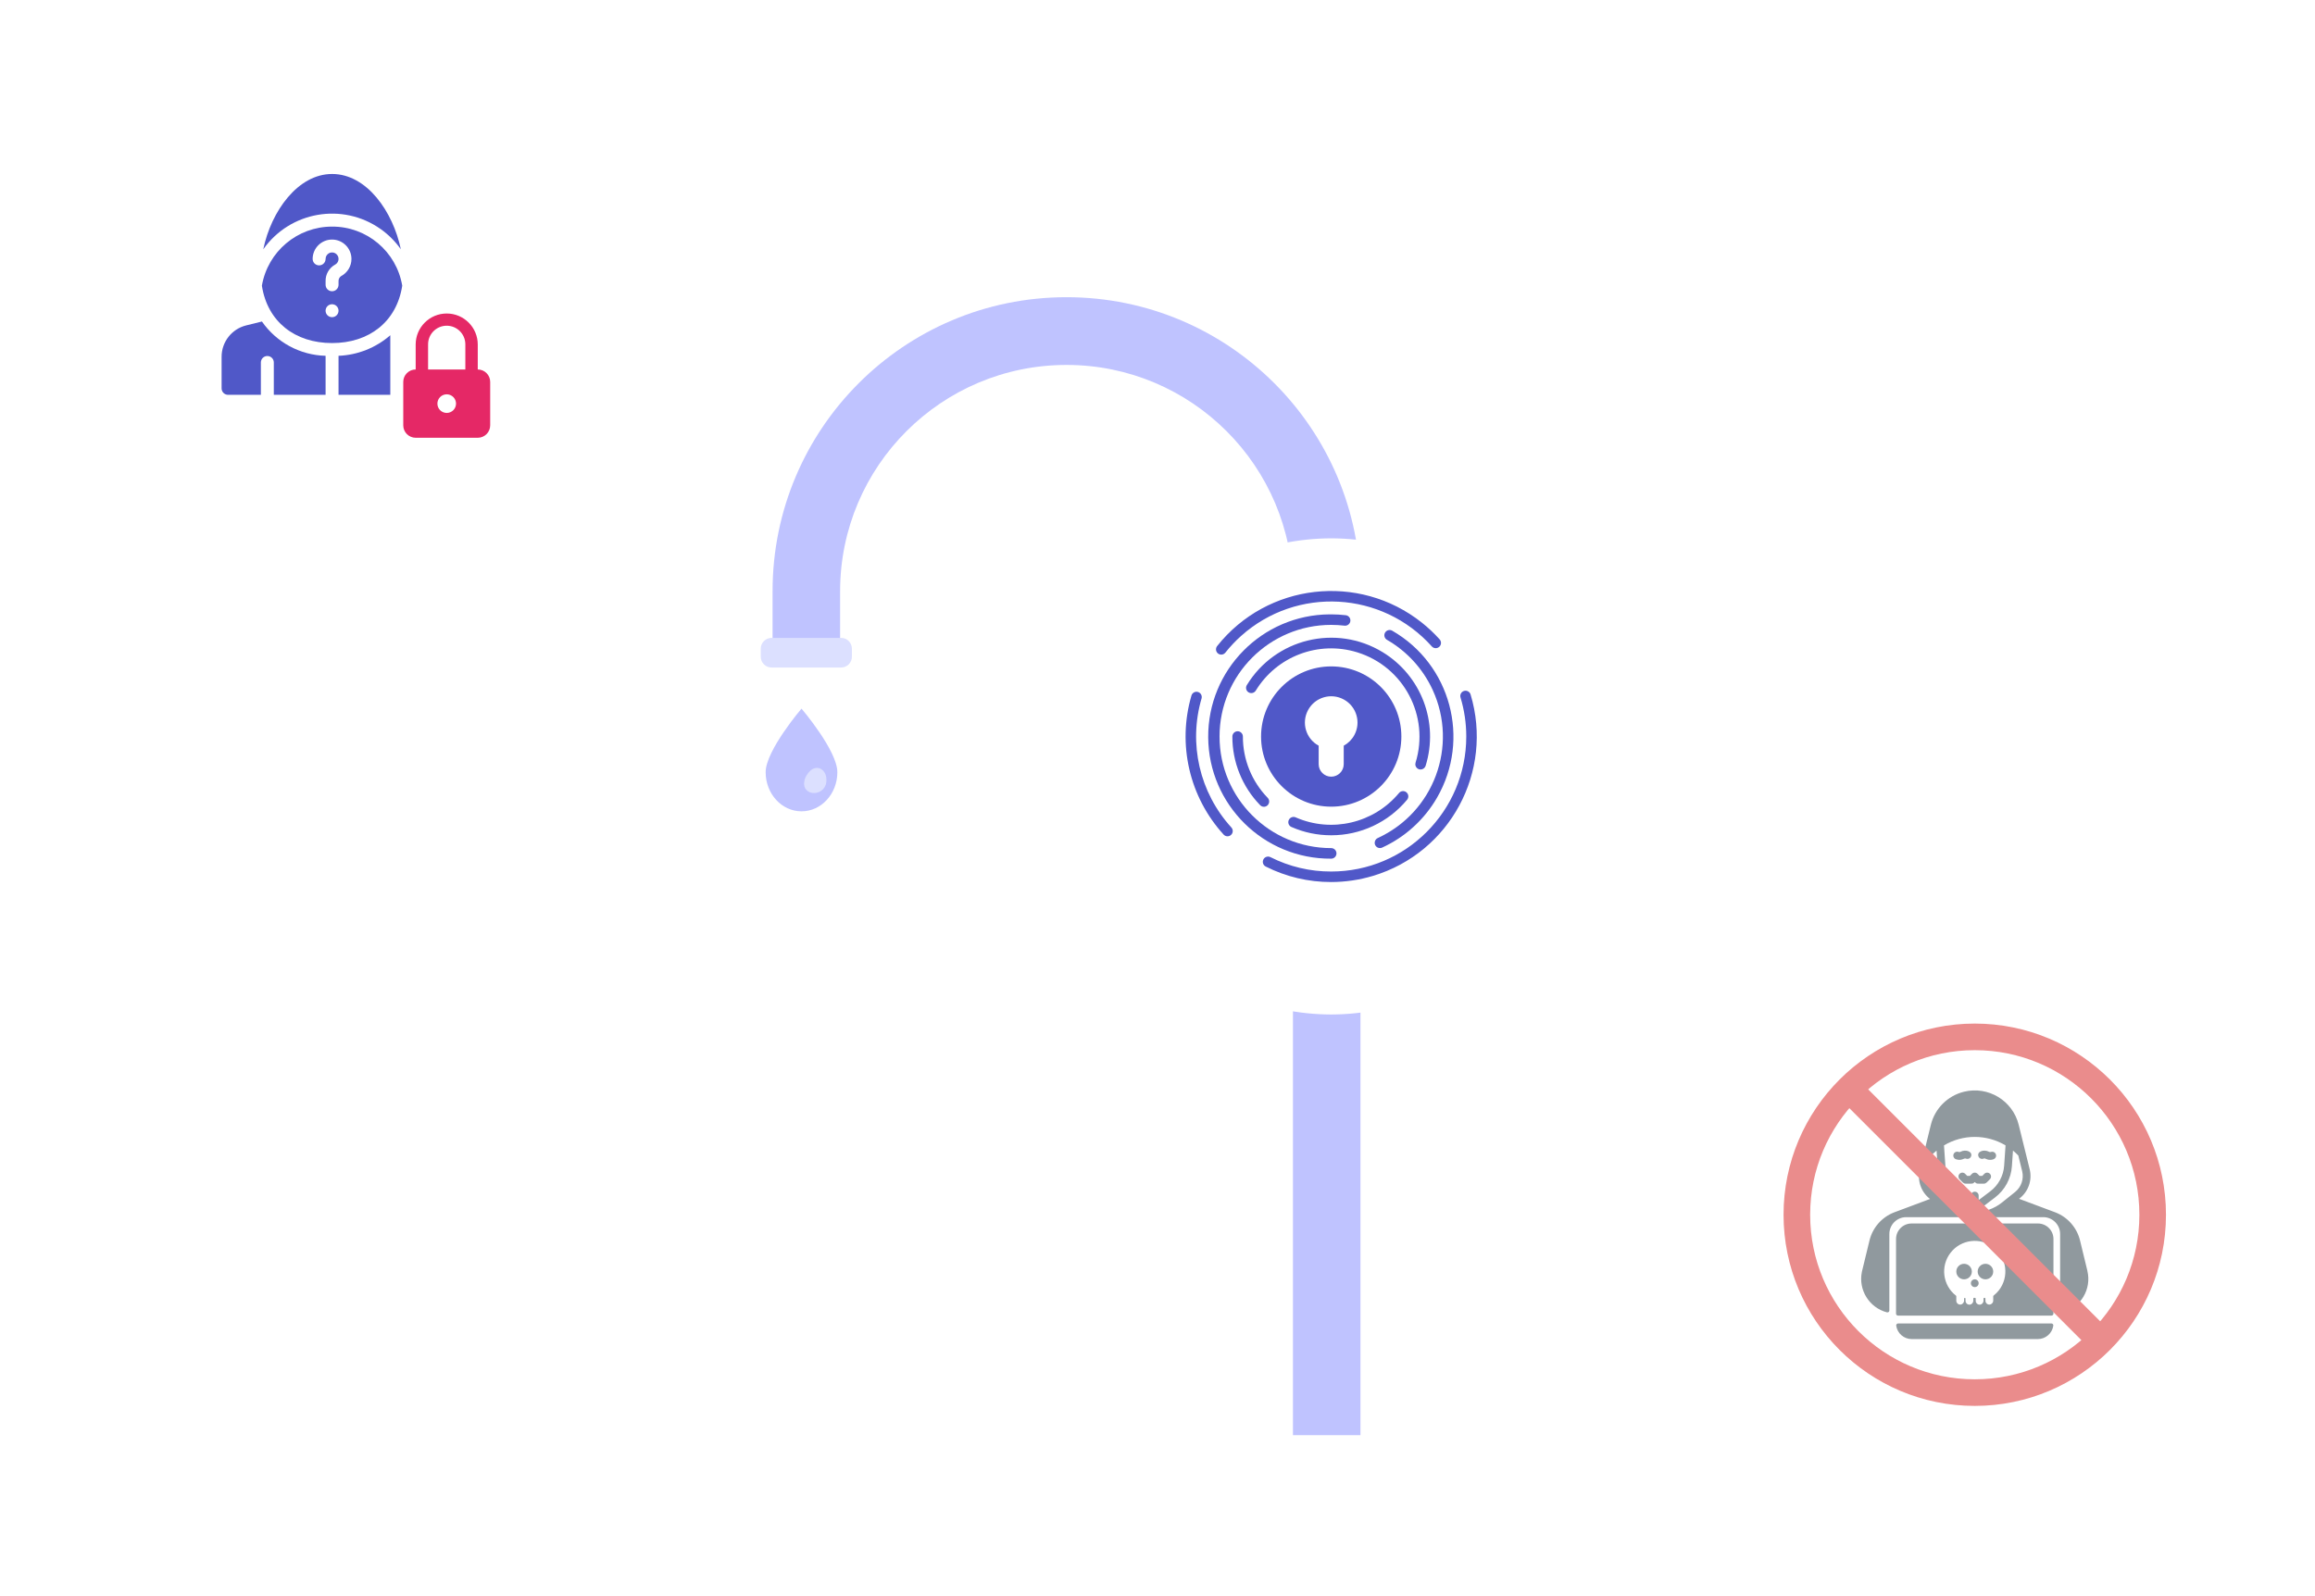 <svg width="348" height="240" viewBox="0 0 348 240" fill="none" xmlns="http://www.w3.org/2000/svg">
<g filter="url(#filter0_d)">
<path d="M81.197 79.418H25.951C22.993 79.418 20.574 76.998 20.574 74.041V18.795C20.574 15.838 22.993 13.418 25.951 13.418H81.197C84.154 13.418 86.574 15.838 86.574 18.795V74.041C86.574 76.998 84.154 79.418 81.197 79.418Z" fill="white"/>
</g>
<path d="M49.916 34.073C44.705 34.07 40.25 37.822 39.368 42.959C40.195 48.364 44.334 51.584 49.916 51.584C55.443 51.584 59.627 48.42 60.465 42.957C59.599 37.811 55.134 34.05 49.916 34.073ZM49.916 47.693C49.379 47.693 48.943 47.257 48.943 46.72C48.943 46.183 49.379 45.747 49.916 45.747C50.453 45.747 50.889 46.183 50.889 46.72C50.889 47.257 50.453 47.693 49.916 47.693ZM51.274 41.519C51.019 41.69 50.873 41.984 50.89 42.291V42.821C50.89 43.358 50.454 43.794 49.917 43.794C49.38 43.794 48.944 43.358 48.944 42.821V42.291C48.917 41.258 49.466 40.296 50.369 39.792C50.845 39.543 51.028 38.955 50.778 38.479C50.529 38.003 49.94 37.82 49.465 38.069C49.145 38.238 48.944 38.569 48.944 38.93C48.944 39.467 48.508 39.903 47.971 39.903C47.434 39.903 46.998 39.467 46.998 38.93C47.002 37.319 48.312 36.016 49.922 36.021C51.533 36.025 52.836 37.334 52.832 38.946C52.83 40.025 52.23 41.015 51.274 41.519ZM49.917 26.16C44.794 26.16 40.768 31.737 39.576 37.486C43.602 31.775 51.496 30.408 57.208 34.434C58.39 35.267 59.42 36.298 60.255 37.48C59.075 31.832 55.148 26.159 49.921 26.159L49.917 26.16Z" fill="#5058C8"/>
<path d="M48.944 53.5V59.368H41.161V54.503C41.161 53.965 40.725 53.53 40.188 53.53C39.651 53.53 39.215 53.965 39.215 54.503V59.368H34.285C33.748 59.368 33.312 58.932 33.312 58.395V53.65C33.31 51.417 34.83 49.47 36.997 48.931L39.374 48.343C41.563 51.486 45.116 53.401 48.944 53.5Z" fill="#5058C8"/>
<path d="M71.819 55.556V51.823C71.828 49.245 69.746 47.148 67.169 47.14C64.591 47.13 62.494 49.213 62.486 51.79C62.486 51.801 62.486 51.812 62.486 51.823V55.556C61.455 55.557 60.62 56.393 60.619 57.423V63.957C60.62 64.988 61.455 65.824 62.486 65.825H71.82C72.85 65.824 73.686 64.988 73.687 63.957V57.423C73.686 56.392 72.85 55.556 71.819 55.556ZM67.152 62.09C66.379 62.089 65.752 61.463 65.753 60.69C65.753 59.917 66.38 59.291 67.154 59.291C67.926 59.292 68.551 59.918 68.552 60.69C68.552 61.463 67.926 62.09 67.152 62.09C67.151 62.09 67.149 62.09 67.148 62.09H67.152ZM69.952 55.556H64.351V51.823C64.325 50.277 65.558 49.002 67.105 48.976C68.651 48.95 69.926 50.183 69.952 51.73C69.952 51.76 69.952 51.791 69.952 51.822V55.556Z" fill="#E52866"/>
<path d="M50.889 53.5V59.367H58.671V50.406C56.505 52.295 53.76 53.387 50.889 53.5Z" fill="#5058C8"/>
<g filter="url(#filter2_d)">
<path d="M268.591 149.504H325.115C327.813 149.504 330 151.692 330 154.389V210.914C330 213.612 327.813 215.798 325.115 215.798H268.591C265.893 215.798 263.706 213.611 263.706 210.914V154.389C263.706 151.692 265.893 149.504 268.591 149.504Z" fill="white"/>
</g>
<path d="M308.372 198.998C308.534 198.999 308.665 199.131 308.664 199.293C308.664 199.307 308.662 199.322 308.66 199.337C308.492 200.491 307.503 201.348 306.335 201.348H287.373C286.206 201.348 285.216 200.492 285.047 199.337C285.023 199.176 285.133 199.027 285.293 199.002C285.307 198.999 285.322 198.998 285.336 198.998H308.372Z" fill="#90999E"/>
<path d="M308.685 186.304C308.685 185.013 307.639 183.968 306.348 183.968H306.348H287.357C286.066 183.968 285.021 185.013 285.02 186.304V197.527C285.02 197.688 285.151 197.818 285.313 197.818H308.389C308.55 197.818 308.681 197.688 308.682 197.527C308.682 197.527 308.682 197.527 308.682 197.527L308.685 186.304ZM299.629 194.906V195.559C299.633 195.871 299.395 196.135 299.083 196.162C298.761 196.183 298.483 195.939 298.462 195.617C298.46 195.605 298.46 195.592 298.46 195.579V195.255C298.46 195.194 298.411 195.146 298.35 195.145H298.278C298.217 195.145 298.168 195.194 298.168 195.255V195.572C298.172 195.885 297.934 196.147 297.623 196.175C297.301 196.196 297.022 195.953 297 195.631C296.999 195.618 296.999 195.605 296.999 195.592V195.255C296.999 195.194 296.95 195.146 296.889 195.145H296.743C296.683 195.145 296.635 195.194 296.635 195.255V195.572C296.638 195.885 296.401 196.147 296.089 196.175C295.767 196.196 295.489 195.953 295.467 195.631C295.466 195.618 295.465 195.605 295.465 195.592V195.255C295.461 195.194 295.408 195.149 295.347 195.154C295.294 195.159 295.251 195.201 295.247 195.255V195.56C295.251 195.873 295.013 196.136 294.701 196.163C294.379 196.185 294.101 195.942 294.079 195.62C294.078 195.607 294.078 195.594 294.078 195.58C294.078 194.848 294.093 194.865 294.035 194.822C292.027 193.265 291.66 190.376 293.217 188.367C294.773 186.359 297.663 185.992 299.671 187.549C301.679 189.105 302.046 191.995 300.49 194.003C300.252 194.309 299.977 194.585 299.671 194.822C299.644 194.843 299.628 194.875 299.628 194.908V194.906H299.629Z" fill="#90999E"/>
<path d="M296.271 192.958C296.276 193.28 296.541 193.538 296.864 193.534C297.186 193.529 297.444 193.264 297.44 192.942C297.435 192.622 297.175 192.365 296.856 192.365C296.533 192.365 296.271 192.626 296.271 192.949C296.271 192.951 296.271 192.955 296.271 192.958Z" fill="#90999E"/>
<path d="M295.247 192.365C295.892 192.365 296.415 191.842 296.415 191.197C296.415 190.552 295.892 190.029 295.247 190.029C294.602 190.029 294.079 190.552 294.079 191.196C294.08 191.841 294.602 192.364 295.247 192.365Z" fill="#90999E"/>
<path d="M298.461 192.365C299.106 192.365 299.629 191.842 299.628 191.196C299.628 190.551 299.104 190.028 298.46 190.029C297.815 190.03 297.292 190.552 297.292 191.196C297.293 191.842 297.816 192.365 298.461 192.365Z" fill="#90999E"/>
<path d="M295.722 176.812L295.403 176.493C295.175 176.265 294.804 176.265 294.577 176.493C294.349 176.721 294.349 177.092 294.577 177.319C295.059 177.801 295.169 177.98 295.479 177.98C296.56 177.98 296.552 178.033 296.853 177.732C297.158 178.038 297.151 177.98 298.225 177.98C298.531 177.98 298.623 177.824 299.129 177.319C299.357 177.091 299.357 176.721 299.129 176.493C298.901 176.265 298.531 176.265 298.302 176.493L297.983 176.812H297.585L297.266 176.493C297.038 176.265 296.668 176.265 296.44 176.493L296.121 176.812H295.722Z" fill="#90999E"/>
<path d="M294.05 174.316C294.923 174.6 295.232 174.081 295.515 174.207C295.81 174.337 296.155 174.205 296.286 173.911C296.606 173.188 295.522 172.75 294.711 173.183C294.633 173.234 294.535 173.246 294.446 173.216C294.149 173.088 293.805 173.226 293.678 173.523C293.551 173.819 293.688 174.163 293.985 174.291C294.006 174.3 294.028 174.308 294.051 174.315L294.05 174.316Z" fill="#90999E"/>
<path d="M298.193 174.207C298.454 174.091 298.556 174.4 299.167 174.4C300.54 174.4 300.144 172.929 299.259 173.216C299.172 173.245 299.077 173.233 299 173.184C298.186 172.751 297.101 173.183 297.423 173.91C297.553 174.204 297.898 174.338 298.193 174.207Z" fill="#90999E"/>
<path d="M313.788 191.097L312.679 186.522C312.212 184.604 310.84 183.031 309.002 182.309L303.512 180.256C304.888 179.235 305.519 177.489 305.113 175.825L303.459 169.131C302.558 165.484 298.871 163.259 295.225 164.16C292.771 164.767 290.856 166.684 290.252 169.138C289.013 174.177 289.393 172.631 288.588 175.902C288.188 177.538 288.793 179.256 290.13 180.281C284.672 182.323 284.712 182.309 284.705 182.31C282.867 183.033 281.496 184.605 281.029 186.524C279.817 191.525 279.906 191.15 279.884 191.256C279.333 193.958 280.984 196.621 283.65 197.329C283.806 197.37 283.966 197.276 284.006 197.12C284.013 197.096 284.016 197.071 284.016 197.046V185.551C284.016 184.157 285.142 183.025 286.536 183.016H307.166C308.56 183.026 309.685 184.157 309.686 185.551V197.057C309.686 197.219 309.817 197.349 309.979 197.349C310.004 197.349 310.028 197.346 310.052 197.339C312.785 196.617 314.441 193.846 313.782 191.098H313.788V191.097ZM301.481 172.223L301.273 175.268C301.17 176.796 300.409 178.205 299.188 179.13C297.405 180.481 297.533 180.389 297.439 180.443V179.771C297.439 179.449 297.178 179.187 296.855 179.187C296.533 179.187 296.271 179.449 296.271 179.771V180.443C296.177 180.388 296.305 180.481 294.522 179.13C293.301 178.205 292.541 176.796 292.437 175.268L292.228 172.223C295.078 170.527 298.629 170.527 301.481 172.223ZM302.921 179.231L300.971 180.794C298.564 182.738 295.13 182.751 292.708 180.823L290.801 179.317C289.859 178.571 289.438 177.344 289.724 176.177L290.325 173.735C290.573 173.478 290.835 173.235 291.111 173.009L291.27 175.349C291.398 177.214 292.326 178.934 293.816 180.063L295.448 181.298C296.281 181.926 297.429 181.926 298.262 181.298L299.894 180.062C301.384 178.933 302.313 177.214 302.439 175.348L302.6 173.008C302.88 173.238 303.147 173.485 303.398 173.747L303.98 176.102C304.262 177.262 303.851 178.482 302.921 179.231Z" fill="#90999E"/>
<path d="M296.855 209.397C311.625 209.397 323.599 197.423 323.599 182.653C323.599 167.882 311.625 155.909 296.855 155.909C282.084 155.909 270.11 167.882 270.11 182.653C270.11 197.423 282.084 209.397 296.855 209.397Z" stroke="#EA8C8C" stroke-width="4" stroke-miterlimit="10"/>
<path d="M277.966 163.764L315.743 201.541" stroke="#EA8C8C" stroke-width="4" stroke-miterlimit="10"/>
<path d="M125.875 116.109C125.875 112.86 120.485 106.551 120.485 106.551C120.485 106.551 115.095 112.86 115.095 116.109C115.095 119.359 117.509 121.994 120.485 121.994C123.462 121.994 125.875 119.358 125.875 116.109Z" fill="#BFC3FF"/>
<path d="M124.119 118.023C124.216 117.733 124.251 117.425 124.225 117.12C124.162 115.696 122.847 114.928 121.801 115.895C121.509 116.187 121.265 116.523 121.079 116.89C120.673 117.876 120.847 118.765 121.749 119.137C122.711 119.483 123.771 118.985 124.119 118.023Z" fill="#DCE0FF"/>
<path d="M194.361 215.798H204.509V88.874C204.509 64.471 184.726 44.688 160.323 44.688C135.92 44.688 116.137 64.471 116.137 88.874V99.332H126.287V88.874C126.307 70.075 141.564 54.852 160.363 54.873C179.133 54.894 194.344 70.104 194.365 88.874L194.361 215.798Z" fill="#BFC3FF"/>
<path d="M126.435 100.371H115.988C115.088 100.371 114.36 99.642 114.36 98.743V97.543C114.36 96.644 115.088 95.915 115.988 95.915H126.435C127.334 95.915 128.063 96.644 128.063 97.543V98.743C128.063 99.642 127.334 100.371 126.435 100.371Z" fill="#DCE0FF"/>
<g filter="url(#filter3_d)">
<path d="M200.108 74.946C180.356 75 164.357 90.994 164.295 110.744C164.357 130.496 180.357 146.49 200.108 146.543C219.859 146.49 235.858 130.495 235.92 110.744C235.858 90.994 219.858 74.999 200.108 74.946Z" fill="white"/>
</g>
<path d="M184.524 125.749C184.302 125.748 184.09 125.654 183.939 125.491C178.785 119.837 176.954 111.903 179.11 104.562C179.245 104.147 179.691 103.92 180.106 104.054C180.504 104.183 180.732 104.6 180.628 105.005C178.628 111.816 180.325 119.177 185.105 124.424C185.4 124.748 185.376 125.247 185.053 125.542C184.908 125.675 184.72 125.749 184.524 125.749Z" fill="#5058C8"/>
<path d="M200.111 132.626C196.692 132.634 193.319 131.836 190.266 130.295C189.877 130.098 189.719 129.623 189.916 129.233C190.112 128.843 190.587 128.686 190.977 128.882C193.808 130.314 196.936 131.055 200.108 131.045C211.323 131.045 220.415 121.955 220.415 110.74C220.415 108.754 220.125 106.779 219.551 104.877C219.425 104.459 219.661 104.018 220.079 103.892C220.497 103.766 220.938 104.003 221.063 104.42C224.547 116.002 217.982 128.214 206.401 131.698C204.36 132.311 202.242 132.623 200.111 132.626Z" fill="#5058C8"/>
<path d="M183.581 98.431C183.143 98.428 182.791 98.07 182.794 97.633C182.796 97.457 182.855 97.287 182.963 97.149C190.48 87.677 204.253 86.093 213.724 93.61C214.695 94.38 215.599 95.232 216.427 96.156C216.711 96.489 216.672 96.989 216.34 97.272C216.018 97.546 215.538 97.521 215.248 97.212C207.772 88.853 194.935 88.137 186.576 95.613C185.715 96.382 184.922 97.224 184.205 98.128C184.054 98.32 183.824 98.432 183.581 98.431Z" fill="#5058C8"/>
<path d="M200.111 129.113C189.967 129.179 181.69 121.01 181.622 110.866C181.556 100.722 189.725 92.445 199.87 92.378C199.95 92.377 200.03 92.377 200.111 92.378C200.843 92.378 201.574 92.421 202.301 92.507C202.735 92.559 203.043 92.953 202.991 93.386C202.939 93.82 202.545 94.128 202.111 94.076C201.447 93.999 200.779 93.96 200.11 93.959C190.841 93.959 183.327 101.473 183.327 110.742C183.327 120.011 190.841 127.524 200.11 127.524C200.549 127.524 200.905 127.88 200.905 128.319C200.905 128.758 200.549 129.114 200.111 129.113Z" fill="#5058C8"/>
<path d="M207.438 127.519C207.001 127.519 206.647 127.164 206.648 126.728C206.648 126.419 206.828 126.139 207.108 126.01C215.536 122.147 219.236 112.183 215.372 103.755C213.92 100.586 211.517 97.948 208.497 96.207C208.118 95.988 207.988 95.505 208.207 95.126C208.425 94.748 208.909 94.617 209.288 94.836C218.077 99.902 221.095 111.134 216.03 119.923C214.124 123.229 211.236 125.86 207.767 127.45C207.663 127.496 207.551 127.519 207.438 127.519Z" fill="#5058C8"/>
<path d="M190 121.311C189.785 121.312 189.58 121.224 189.431 121.069C186.744 118.305 185.245 114.599 185.254 110.744C185.254 110.308 185.608 109.954 186.045 109.954C186.482 109.954 186.836 110.308 186.836 110.744C186.828 114.189 188.168 117.499 190.568 119.969C190.87 120.286 190.859 120.789 190.541 121.092C190.396 121.232 190.202 121.31 190 121.311Z" fill="#5058C8"/>
<path d="M200.111 125.595C198.063 125.601 196.036 125.18 194.16 124.36C193.755 124.199 193.556 123.739 193.719 123.333C193.881 122.927 194.34 122.729 194.747 122.892C194.762 122.898 194.779 122.905 194.795 122.913C200.203 125.269 206.519 123.775 210.299 119.247C210.574 118.907 211.071 118.853 211.411 119.128C211.751 119.401 211.804 119.899 211.53 120.239C211.524 120.246 211.519 120.252 211.514 120.259C208.697 123.646 204.517 125.603 200.111 125.595Z" fill="#5058C8"/>
<path d="M213.546 115.706C213.109 115.704 212.756 115.348 212.757 114.911C212.757 114.833 212.77 114.756 212.792 114.681C214.95 107.672 211.019 100.24 204.009 98.081C198.211 96.296 191.941 98.665 188.774 103.839C188.547 104.211 188.062 104.329 187.689 104.102C187.317 103.875 187.2 103.389 187.427 103.017C191.697 96.01 200.839 93.791 207.846 98.061C213.66 101.604 216.322 108.645 214.305 115.149C214.2 115.48 213.894 115.705 213.546 115.706Z" fill="#5058C8"/>
<path d="M200.111 100.202C194.288 100.203 189.567 104.925 189.568 110.749C189.569 116.573 194.29 121.293 200.115 121.293C205.937 121.292 210.657 116.572 210.659 110.75C210.659 104.925 205.937 100.203 200.111 100.202C200.112 100.202 200.111 100.202 200.111 100.202ZM201.995 112.125V114.899C201.995 115.939 201.152 116.783 200.111 116.783C199.071 116.783 198.228 115.939 198.228 114.899V112.125C196.308 111.085 195.595 108.684 196.636 106.764C197.676 104.845 200.076 104.131 201.996 105.172C203.916 106.212 204.629 108.612 203.588 110.532C203.223 111.206 202.669 111.759 201.995 112.125Z" fill="#5058C8"/>
<defs>
<filter id="filter0_d" x="0.574" y="3.418" width="106" height="106" filterUnits="userSpaceOnUse" color-interpolation-filters="sRGB">
<feFlood flood-opacity="0" result="BackgroundImageFix"/>
<feColorMatrix in="SourceAlpha" type="matrix" values="0 0 0 0 0 0 0 0 0 0 0 0 0 0 0 0 0 0 127 0" result="hardAlpha"/>
<feOffset dy="10"/>
<feGaussianBlur stdDeviation="10"/>
<feColorMatrix type="matrix" values="0 0 0 0 0.427 0 0 0 0 0.443 0 0 0 0 0.451 0 0 0 0.15 0"/>
<feBlend mode="normal" in2="BackgroundImageFix" result="effect1_dropShadow"/>
<feBlend mode="normal" in="SourceGraphic" in2="effect1_dropShadow" result="shape"/>
</filter>
<filter id="filter1_d" x="1.574" y="0.418" width="104" height="104" filterUnits="userSpaceOnUse" color-interpolation-filters="sRGB">
<feFlood flood-opacity="0" result="BackgroundImageFix"/>
<feColorMatrix in="SourceAlpha" type="matrix" values="0 0 0 0 0 0 0 0 0 0 0 0 0 0 0 0 0 0 127 0" result="hardAlpha"/>
<feOffset dy="6"/>
<feGaussianBlur stdDeviation="9.5"/>
<feComposite in2="hardAlpha" operator="out"/>
<feColorMatrix type="matrix" values="0 0 0 0 0.157 0 0 0 0 0.2 0 0 0 0 0.224 0 0 0 0.1 0"/>
<feBlend mode="normal" in2="BackgroundImageFix" result="effect1_dropShadow"/>
<feBlend mode="normal" in="SourceGraphic" in2="effect1_dropShadow" result="shape"/>
</filter>
<filter id="filter2_d" x="245.706" y="137.504" width="102.294" height="102.294" filterUnits="userSpaceOnUse" color-interpolation-filters="sRGB">
<feFlood flood-opacity="0" result="BackgroundImageFix"/>
<feColorMatrix in="SourceAlpha" type="matrix" values="0 0 0 0 0 0 0 0 0 0 0 0 0 0 0 0 0 0 127 0" result="hardAlpha"/>
<feOffset dy="6"/>
<feGaussianBlur stdDeviation="9"/>
<feColorMatrix type="matrix" values="0 0 0 0 0.157 0 0 0 0 0.2 0 0 0 0 0.224 0 0 0 0.1 0"/>
<feBlend mode="normal" in2="BackgroundImageFix" result="effect1_dropShadow"/>
<feBlend mode="normal" in="SourceGraphic" in2="effect1_dropShadow" result="shape"/>
</filter>
<filter id="filter3_d" x="146.295" y="62.946" width="107.624" height="107.598" filterUnits="userSpaceOnUse" color-interpolation-filters="sRGB">
<feFlood flood-opacity="0" result="BackgroundImageFix"/>
<feColorMatrix in="SourceAlpha" type="matrix" values="0 0 0 0 0 0 0 0 0 0 0 0 0 0 0 0 0 0 127 0" result="hardAlpha"/>
<feOffset dy="6"/>
<feGaussianBlur stdDeviation="9"/>
<feColorMatrix type="matrix" values="0 0 0 0 0.157 0 0 0 0 0.2 0 0 0 0 0.224 0 0 0 0.1 0"/>
<feBlend mode="normal" in2="BackgroundImageFix" result="effect1_dropShadow"/>
<feBlend mode="normal" in="SourceGraphic" in2="effect1_dropShadow" result="shape"/>
</filter>
</defs>
</svg>

